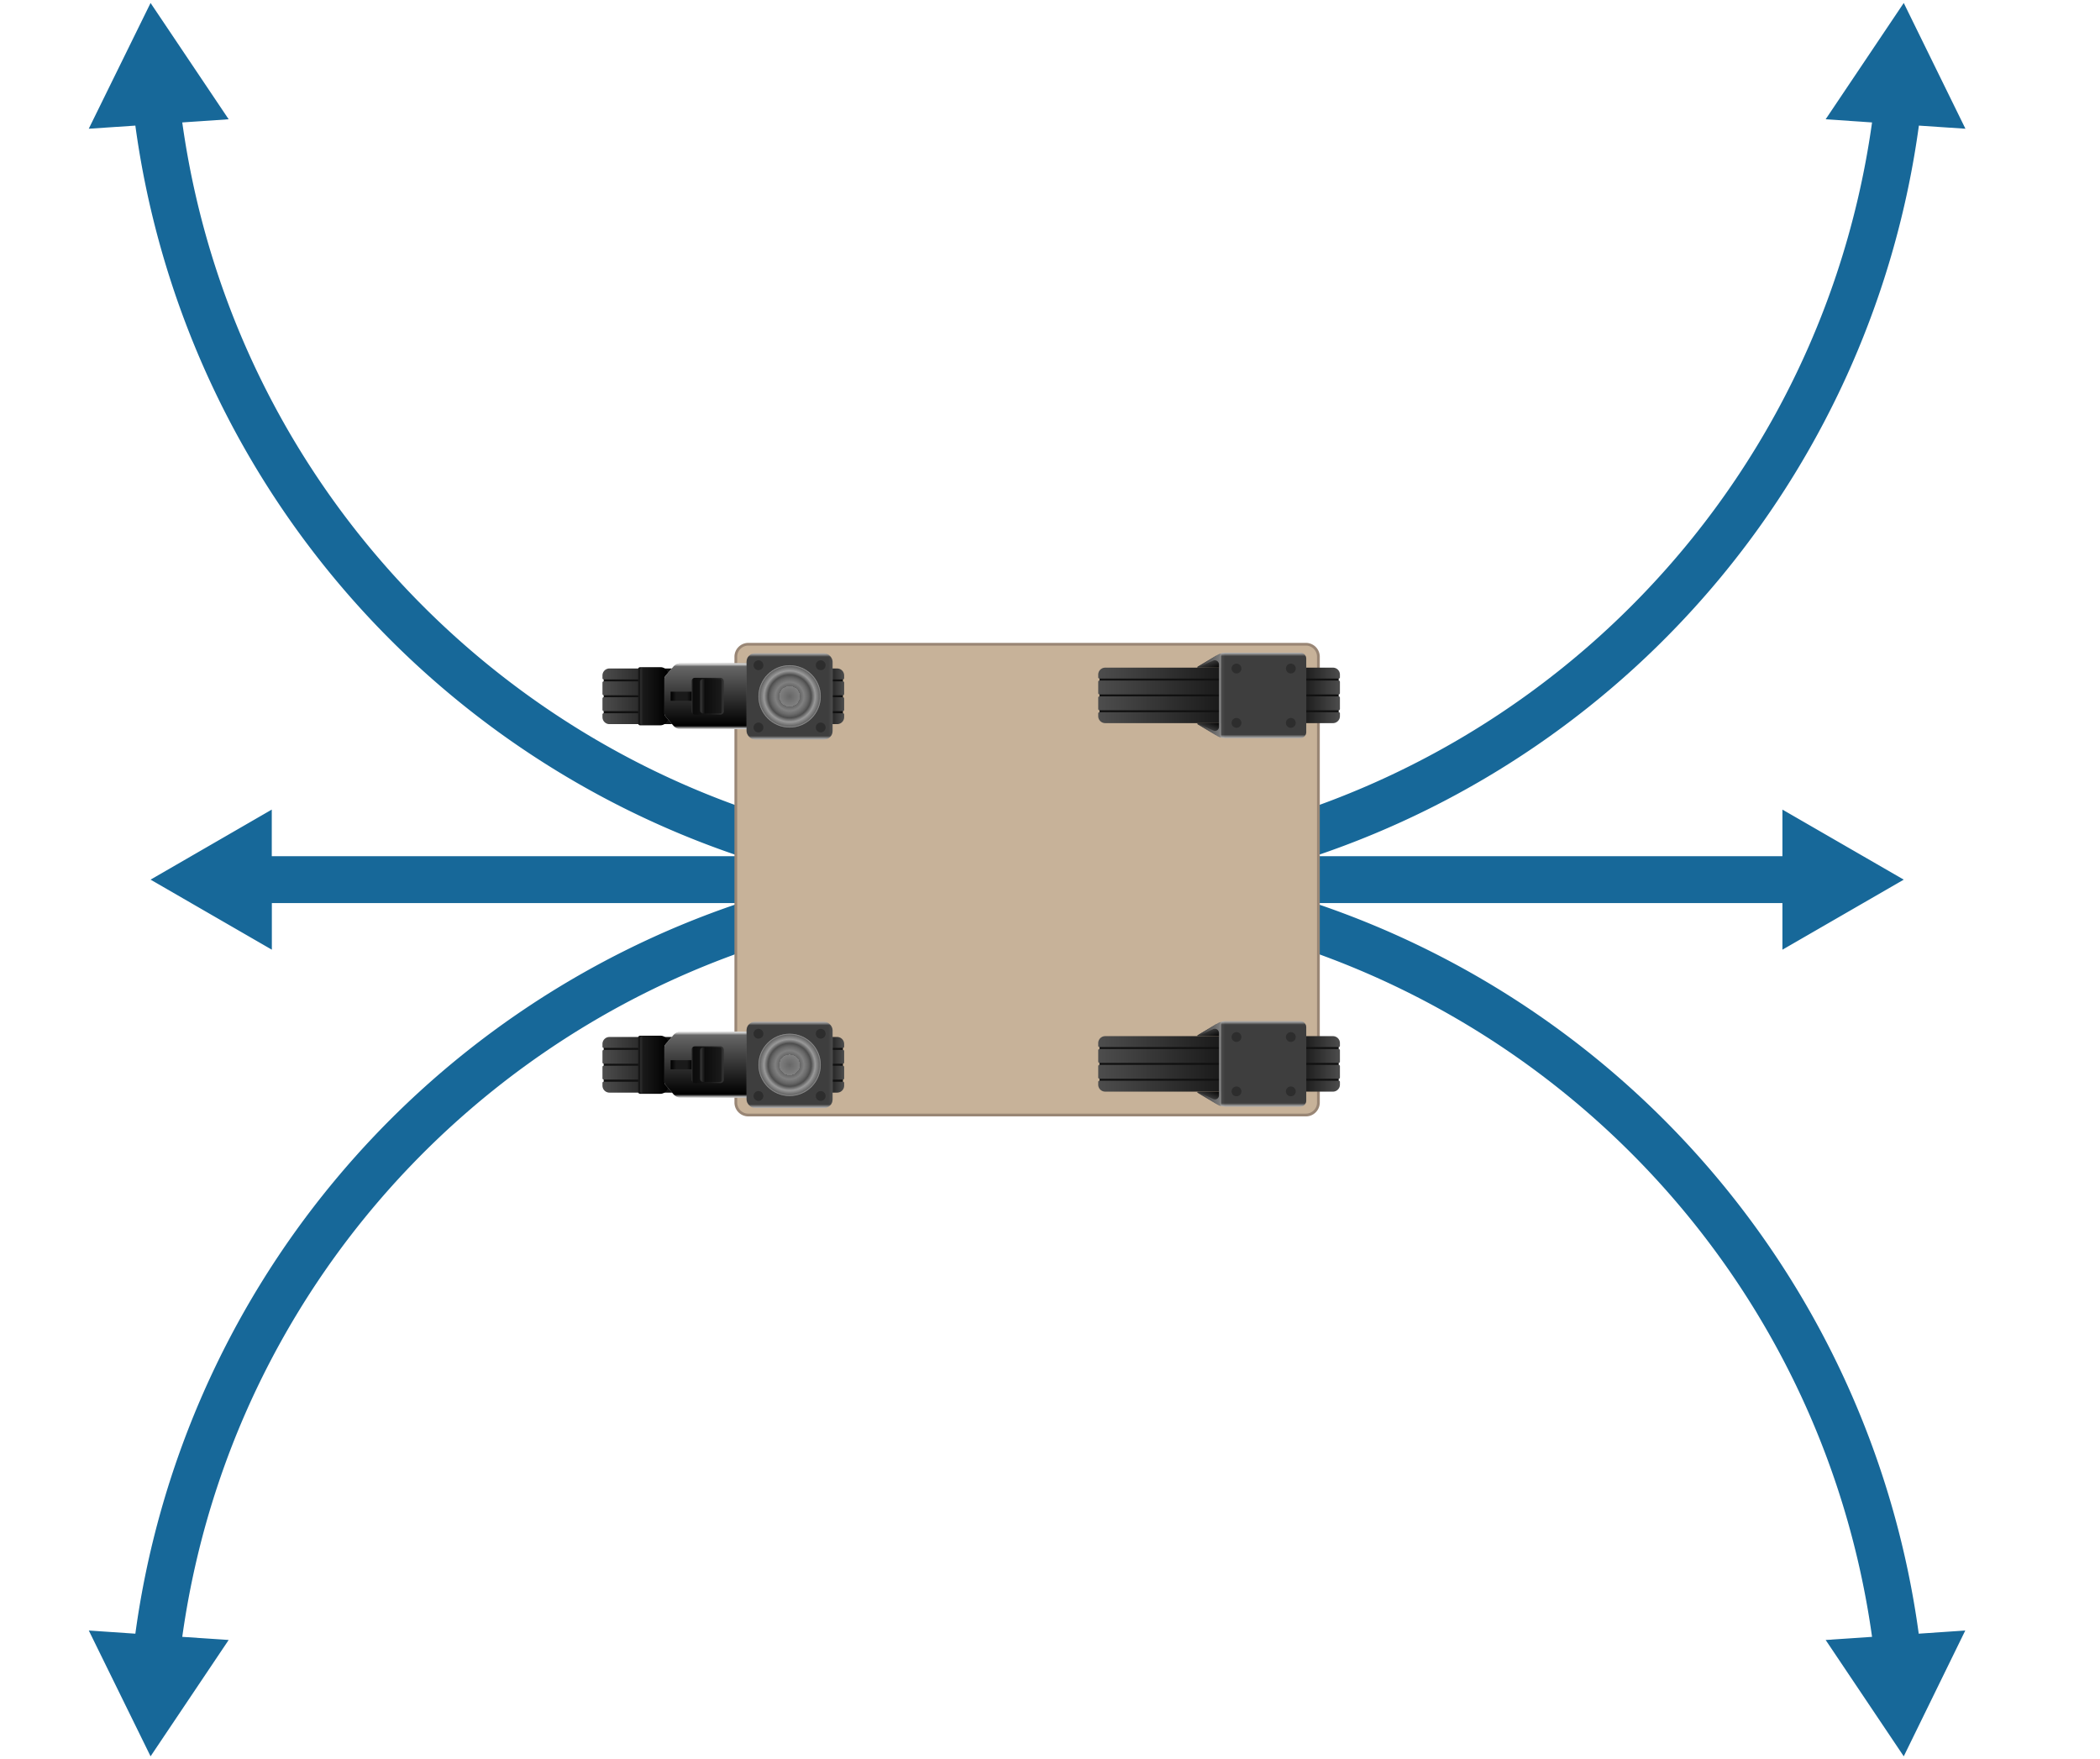 <svg xmlns="http://www.w3.org/2000/svg" xmlns:xlink="http://www.w3.org/1999/xlink" viewBox="0 0 530 444"><defs><linearGradient id="a" x1="277.17" y1="169.87" x2="338.17" y2="169.87" gradientUnits="userSpaceOnUse"><stop offset="0" stop-color="#4d4d4d"/><stop offset="0.77"/><stop offset="1" stop-color="#4d4d4d"/></linearGradient><linearGradient id="b" x1="277.17" y1="181.12" x2="338.17" y2="181.12" xlink:href="#a"/><linearGradient id="c" x1="277.17" y1="173.5" x2="338.17" y2="173.5" xlink:href="#a"/><linearGradient id="d" x1="277.17" y1="177.5" x2="338.17" y2="177.5" xlink:href="#a"/><linearGradient id="e" x1="304.92" y1="166.22" x2="306.03" y2="169.28" gradientUnits="userSpaceOnUse"><stop offset="0" stop-color="#4d4d4d"/><stop offset="1"/></linearGradient><linearGradient id="f" x1="304.92" y1="-1.19" x2="306.03" y2="1.87" gradientTransform="matrix(1, 0, 0, -1, 0, 183.58)" xlink:href="#e"/><linearGradient id="g" x1="302.24" y1="175.5" x2="308.17" y2="175.5" gradientUnits="userSpaceOnUse"><stop offset="0" stop-color="#333"/><stop offset="0.95" stop-color="#7c7c7c"/><stop offset="1" stop-color="#999"/></linearGradient><linearGradient id="h" x1="329.67" y1="175.5" x2="308.17" y2="175.5" gradientUnits="userSpaceOnUse"><stop offset="0.95" stop-color="#7c7c7c"/><stop offset="1" stop-color="#999"/></linearGradient><linearGradient id="i" x1="318.92" y1="186.27" x2="318.92" y2="164.73" gradientUnits="userSpaceOnUse"><stop offset="0" stop-color="#f2f2f2"/><stop offset="0.04"/><stop offset="0.96"/><stop offset="1" stop-color="#f2f2f2"/></linearGradient><linearGradient id="j" x1="152.05" y1="170.09" x2="213.05" y2="170.09" gradientUnits="userSpaceOnUse"><stop offset="0" stop-color="#4d4d4d"/><stop offset="0.35"/><stop offset="0.9"/><stop offset="1" stop-color="#4d4d4d"/></linearGradient><linearGradient id="k" x1="152.05" y1="181.34" x2="213.05" y2="181.34" xlink:href="#j"/><linearGradient id="l" x1="152.05" y1="173.71" x2="213.05" y2="173.71" xlink:href="#j"/><linearGradient id="m" x1="152.05" y1="177.71" x2="213.05" y2="177.71" xlink:href="#j"/><linearGradient id="n" x1="-274.64" y1="175.71" x2="-257.72" y2="175.71" gradientTransform="translate(284.14) scale(0.45 1)" gradientUnits="userSpaceOnUse"><stop offset="0"/><stop offset="0.05" stop-color="#191919"/><stop offset="1"/></linearGradient><linearGradient id="o" x1="168.43" y1="175.71" x2="161.55" y2="175.71" gradientUnits="userSpaceOnUse"><stop offset="0"/><stop offset="0.89" stop-color="#1a1a1a"/><stop offset="1" stop-color="#333"/></linearGradient><linearGradient id="p" x1="167.73" y1="175.71" x2="203.8" y2="175.71" gradientUnits="userSpaceOnUse"><stop offset="0" stop-color="#ccc"/><stop offset="0.52" stop-color="#666"/><stop offset="0.59" stop-color="#333"/></linearGradient><linearGradient id="q" x1="185.76" y1="184.02" x2="185.76" y2="167.4" gradientUnits="userSpaceOnUse"><stop offset="0" stop-color="#f2f2f2"/><stop offset="0.05"/><stop offset="0.95" stop-color="#666"/><stop offset="1" stop-color="#f2f2f2"/></linearGradient><linearGradient id="r" x1="169.26" y1="175.71" x2="174.8" y2="175.71" gradientUnits="userSpaceOnUse"><stop offset="0"/><stop offset="0.25" stop-color="#1a1a1a"/><stop offset="0.75" stop-color="#1a1a1a"/><stop offset="1"/></linearGradient><linearGradient id="s" x1="188.42" y1="175.75" x2="210.13" y2="175.75" xlink:href="#h"/><linearGradient id="t" x1="199.28" y1="164.89" x2="199.28" y2="186.6" xlink:href="#i"/><radialGradient id="u" cx="199.28" cy="175.75" r="7.86" gradientUnits="userSpaceOnUse"><stop offset="0" stop-color="#666"/><stop offset="0.33" stop-color="gray"/><stop offset="0.33" stop-color="#666"/><stop offset="0.46" stop-color="gray"/><stop offset="0.6" stop-color="#666"/><stop offset="0.69" stop-color="#4d4d4d"/><stop offset="0.82" stop-color="#999"/><stop offset="0.96" stop-color="#666"/><stop offset="1" stop-color="#999"/></radialGradient><linearGradient id="v" x1="174.53" y1="175.71" x2="182.68" y2="175.71" gradientUnits="userSpaceOnUse"><stop offset="0" stop-color="#333"/><stop offset="0.05" stop-color="#0c0c0c"/><stop offset="0.15" stop-color="#0d0d0d"/><stop offset="0.6" stop-color="#1a1a1a"/><stop offset="1" stop-color="#333"/></linearGradient><linearGradient id="w" x1="176.7" y1="175.71" x2="182.33" y2="175.71" gradientUnits="userSpaceOnUse"><stop offset="0.04" stop-color="#333"/><stop offset="0.22" stop-color="#0c0c0c"/><stop offset="0.93" stop-color="#1a1a1a"/><stop offset="1" stop-color="#333"/></linearGradient><linearGradient id="x" x1="277.17" y1="262.87" x2="338.17" y2="262.87" xlink:href="#a"/><linearGradient id="y" x1="277.17" y1="274.12" x2="338.17" y2="274.12" xlink:href="#a"/><linearGradient id="z" x1="277.17" y1="266.5" x2="338.17" y2="266.5" xlink:href="#a"/><linearGradient id="aa" x1="277.17" y1="270.5" x2="338.17" y2="270.5" xlink:href="#a"/><linearGradient id="ab" x1="304.92" y1="259.22" x2="306.03" y2="262.28" xlink:href="#e"/><linearGradient id="ac" x1="304.92" y1="-94.19" x2="306.03" y2="-91.13" gradientTransform="matrix(1, 0, 0, -1, 0, 183.58)" xlink:href="#e"/><linearGradient id="ad" x1="302.24" y1="268.5" x2="308.17" y2="268.5" xlink:href="#g"/><linearGradient id="ae" x1="329.67" y1="268.5" x2="308.17" y2="268.5" xlink:href="#h"/><linearGradient id="af" x1="318.92" y1="279.27" x2="318.92" y2="257.73" xlink:href="#i"/><linearGradient id="ag" x1="152.05" y1="263.09" x2="213.05" y2="263.09" xlink:href="#j"/><linearGradient id="ah" x1="152.05" y1="274.34" x2="213.05" y2="274.34" xlink:href="#j"/><linearGradient id="ai" x1="152.05" y1="266.71" x2="213.05" y2="266.71" xlink:href="#j"/><linearGradient id="aj" x1="152.05" y1="270.71" x2="213.05" y2="270.71" xlink:href="#j"/><linearGradient id="ak" x1="-274.64" y1="268.71" x2="-257.72" y2="268.71" xlink:href="#n"/><linearGradient id="al" x1="168.43" y1="268.71" x2="161.55" y2="268.71" xlink:href="#o"/><linearGradient id="am" x1="167.73" y1="268.71" x2="203.8" y2="268.71" xlink:href="#p"/><linearGradient id="an" x1="185.76" y1="277.02" x2="185.76" y2="260.4" xlink:href="#q"/><linearGradient id="ao" x1="169.26" y1="268.71" x2="174.8" y2="268.71" xlink:href="#r"/><linearGradient id="ap" x1="188.42" y1="268.75" x2="210.13" y2="268.75" xlink:href="#h"/><linearGradient id="aq" x1="199.28" y1="257.89" x2="199.28" y2="279.6" xlink:href="#i"/><radialGradient id="ar" cx="199.28" cy="268.75" r="7.86" xlink:href="#u"/><linearGradient id="as" x1="174.53" y1="268.71" x2="182.68" y2="268.71" xlink:href="#v"/><linearGradient id="at" x1="176.7" y1="268.71" x2="182.33" y2="268.71" xlink:href="#w"/></defs><title>deplacement-2-roues-pivotantes</title><g style="isolation:isolate"><path d="M484.29,31.7l11.75.79L480.47.75,460.76,30.1l11.71.8c-14.81,106-105.53,185.19-213.25,185.19S60.79,136.85,46,30.9l11.71-.8L38,.75,22.4,32.49l11.76-.79A226.84,226.84,0,0,0,186.68,216.09H68.59V204.32L38,222l30.61,17.68V227.91H186.68A226.83,226.83,0,0,0,34.16,412.3l-11.75-.8L38,443.25l19.71-29.36L46,413.1c14.81-106,105.53-185.19,213.24-185.19S457.66,307.14,472.47,413.1l-11.71.79,19.71,29.36L496,411.5l-11.75.8A226.83,226.83,0,0,0,331.77,227.91H449.85v11.77L480.47,222l-30.62-17.68v11.77H331.77A226.85,226.85,0,0,0,484.29,31.7Z" style="fill:#176899"/><rect x="185.71" y="162.6" width="147.04" height="118.8" rx="3.14" ry="3.14" style="fill:#c7b299"/><path d="M329.61,162.94a2.8,2.8,0,0,1,2.78,2.79V278.26a2.79,2.79,0,0,1-2.78,2.79H188.84a2.79,2.79,0,0,1-2.79-2.79V165.73a2.8,2.8,0,0,1,2.79-2.79H329.61m0-.69H188.84a3.5,3.5,0,0,0-3.48,3.48V278.26a3.5,3.5,0,0,0,3.48,3.49H329.61a3.5,3.5,0,0,0,3.48-3.49V165.73a3.5,3.5,0,0,0-3.48-3.48Z" style="fill:#998675"/><path d="M337.86,170.68H277.49v9.63h60.37Z" style="fill:#111"/><path d="M338.17,170.94v-.69a1.75,1.75,0,0,0-1.75-1.75h-57.5a1.76,1.76,0,0,0-1.75,1.75v.69a.31.31,0,0,0,.31.31h60.39A.3.3,0,0,0,338.17,170.94Z" style="fill:url(#a)"/><path d="M277.17,180.05v.7a1.76,1.76,0,0,0,1.75,1.75h57.5a1.75,1.75,0,0,0,1.75-1.75v-.7a.29.29,0,0,0-.3-.3H277.48A.3.3,0,0,0,277.17,180.05Z" style="fill:url(#b)"/><rect x="277.17" y="171.75" width="61" height="3.5" rx="0.3" ry="0.3" style="fill:url(#c)"/><rect x="277.17" y="175.75" width="61" height="3.5" rx="0.3" ry="0.3" style="fill:url(#d)"/><polygon points="308.17 168.5 302.24 168.5 302.24 168.29 306.87 165.51 308.17 165.52 308.17 168.5" style="fill:url(#e)"/><polygon points="308.17 182.5 302.24 182.5 302.24 182.7 306.87 185.49 308.17 185.47 308.17 182.5" style="fill:url(#f)"/><path d="M307.21,165.31l-5,3v.21l3.95-1.79a1.05,1.05,0,0,1,1.48,1v15.66a1,1,0,0,1-1.48.95l-3.95-1.78v.2l5,3a4.71,4.71,0,0,0,1,.42V164.89A3.82,3.82,0,0,0,307.21,165.31Z" style="fill:url(#g)"/><path d="M328.15,164.73H309.09a3.18,3.18,0,0,0-.92.16v21.22a3.18,3.18,0,0,0,.92.16h19.06a1.52,1.52,0,0,0,1.52-1.52v-18.5A1.52,1.52,0,0,0,328.15,164.73Z" style="fill:url(#h)"/><path d="M328.15,164.73H309.09a3.18,3.18,0,0,0-.92.16v21.22a3.18,3.18,0,0,0,.92.16h19.06a1.52,1.52,0,0,0,1.52-1.52v-18.5A1.52,1.52,0,0,0,328.15,164.73Z" style="opacity:0.5;mix-blend-mode:screen;fill:url(#i)"/><circle cx="312.07" cy="168.72" r="1.24" style="fill:#2d2d2d"/><circle cx="325.78" cy="168.72" r="1.24" style="fill:#2d2d2d"/><circle cx="312.07" cy="182.44" r="1.24" style="fill:#2d2d2d"/><circle cx="325.78" cy="182.44" r="1.24" style="fill:#2d2d2d"/><path d="M212.74,170.56H152.36v10.31h60.38Z" style="fill:#111"/><path d="M213.05,171.16v-.7a1.76,1.76,0,0,0-1.75-1.75H153.8a1.76,1.76,0,0,0-1.75,1.75v.7a.3.3,0,0,0,.31.3h60.39A.3.3,0,0,0,213.05,171.16Z" style="fill:url(#j)"/><path d="M152.05,180.27V181a1.76,1.76,0,0,0,1.75,1.75h57.5a1.76,1.76,0,0,0,1.75-1.75v-.69a.31.31,0,0,0-.3-.31H152.36A.31.31,0,0,0,152.05,180.27Z" style="fill:url(#k)"/><rect x="152.05" y="171.96" width="61" height="3.5" rx="0.3" ry="0.3" style="fill:url(#l)"/><rect x="152.05" y="175.96" width="61" height="3.5" rx="0.3" ry="0.3" style="fill:url(#m)"/><path d="M166.69,183.05h-5.15a.49.49,0,0,1-.49-.49v-13.7a.49.49,0,0,1,.49-.48h5.15a1.94,1.94,0,0,1,1.94,2V181.1A2,2,0,0,1,166.69,183.05Z" style="fill:url(#n)"/><path d="M166.39,182.89H162a.4.4,0,0,1-.4-.4V168.94a.41.41,0,0,1,.4-.41h4.44a2,2,0,0,1,2,2v10.28A2,2,0,0,1,166.39,182.89Z" style="fill:url(#o)"/><path d="M203.8,184h-32a2.47,2.47,0,0,1-1.86-.89l-1.94-2.24a1.44,1.44,0,0,1-.32-.91v-8.54a1.44,1.44,0,0,1,.32-.91l1.94-2.24a2.47,2.47,0,0,1,1.86-.89h32Z" style="fill:url(#p)"/><path d="M203.8,184h-32a2.47,2.47,0,0,1-1.86-.89l-1.94-2.24a1.44,1.44,0,0,1-.32-.91v-8.54a1.44,1.44,0,0,1,.32-.91l1.94-2.24a2.47,2.47,0,0,1,1.86-.89h32Z" style="mix-blend-mode:soft-light;fill:url(#q)"/><rect x="169.26" y="174.57" width="5.54" height="2.29" style="fill:url(#r)"/><rect x="188.42" y="164.89" width="21.71" height="21.71" rx="2.11" ry="2.11" style="fill:url(#s)"/><rect x="188.42" y="164.89" width="21.71" height="21.71" rx="2.11" ry="2.11" style="opacity:0.5;mix-blend-mode:screen;fill:url(#t)"/><circle cx="199.28" cy="175.75" r="7.86" style="fill:url(#u)"/><circle cx="191.42" cy="167.89" r="1.24" style="fill:#2d2d2d"/><circle cx="207.13" cy="167.89" r="1.24" style="fill:#2d2d2d"/><circle cx="191.42" cy="183.6" r="1.24" style="fill:#2d2d2d"/><circle cx="207.13" cy="183.6" r="1.24" style="fill:#2d2d2d"/><rect x="174.53" y="171.07" width="8.15" height="9.28" rx="0.83" ry="0.83" style="fill:url(#v)"/><rect x="176.7" y="171.37" width="5.63" height="8.68" rx="0.7" ry="0.7" style="fill:url(#w)"/><path d="M337.86,263.32H277.49v10.36h60.37Z" style="fill:#111"/><path d="M338.17,263.94v-.69a1.75,1.75,0,0,0-1.75-1.75h-57.5a1.76,1.76,0,0,0-1.75,1.75v.69a.31.31,0,0,0,.31.31h60.39A.3.3,0,0,0,338.17,263.94Z" style="fill:url(#x)"/><path d="M277.17,273.05v.7a1.76,1.76,0,0,0,1.75,1.75h57.5a1.75,1.75,0,0,0,1.75-1.75v-.7a.29.29,0,0,0-.3-.3H277.48A.3.3,0,0,0,277.17,273.05Z" style="fill:url(#y)"/><rect x="277.17" y="264.75" width="61" height="3.5" rx="0.3" ry="0.3" style="fill:url(#z)"/><rect x="277.17" y="268.75" width="61" height="3.5" rx="0.3" ry="0.3" style="fill:url(#aa)"/><polygon points="308.17 261.5 302.24 261.5 302.24 261.29 306.87 258.51 308.17 258.52 308.17 261.5" style="fill:url(#ab)"/><polygon points="308.17 275.5 302.24 275.5 302.24 275.7 306.87 278.49 308.17 278.48 308.17 275.5" style="fill:url(#ac)"/><path d="M307.21,258.31l-5,3v.21l3.95-1.79a1.05,1.05,0,0,1,1.48,1v15.66a1,1,0,0,1-1.48.95l-3.95-1.78v.2l5,3a4.71,4.71,0,0,0,1,.42V257.89A3.82,3.82,0,0,0,307.21,258.31Z" style="fill:url(#ad)"/><path d="M328.15,257.73H309.09a3.18,3.18,0,0,0-.92.16v21.22a3.18,3.18,0,0,0,.92.16h19.06a1.52,1.52,0,0,0,1.52-1.52v-18.5A1.52,1.52,0,0,0,328.15,257.73Z" style="fill:url(#ae)"/><path d="M328.15,257.73H309.09a3.18,3.18,0,0,0-.92.16v21.22a3.18,3.18,0,0,0,.92.16h19.06a1.52,1.52,0,0,0,1.52-1.52v-18.5A1.52,1.52,0,0,0,328.15,257.73Z" style="opacity:0.5;mix-blend-mode:screen;fill:url(#af)"/><circle cx="312.07" cy="261.72" r="1.24" style="fill:#2d2d2d"/><circle cx="325.78" cy="261.72" r="1.24" style="fill:#2d2d2d"/><circle cx="312.07" cy="275.44" r="1.24" style="fill:#2d2d2d"/><circle cx="325.78" cy="275.44" r="1.24" style="fill:#2d2d2d"/><path d="M212.74,263.54H152.36V273.8h60.38Z" style="fill:#111"/><path d="M213.05,264.16v-.7a1.76,1.76,0,0,0-1.75-1.75H153.8a1.76,1.76,0,0,0-1.75,1.75v.7a.3.3,0,0,0,.31.3h60.39A.3.3,0,0,0,213.05,264.16Z" style="fill:url(#ag)"/><path d="M152.05,273.27V274a1.76,1.76,0,0,0,1.75,1.75h57.5a1.76,1.76,0,0,0,1.75-1.75v-.69a.31.31,0,0,0-.3-.31H152.36A.31.31,0,0,0,152.05,273.27Z" style="fill:url(#ah)"/><rect x="152.05" y="264.96" width="61" height="3.5" rx="0.3" ry="0.3" style="fill:url(#ai)"/><rect x="152.05" y="268.96" width="61" height="3.5" rx="0.3" ry="0.3" style="fill:url(#aj)"/><path d="M166.69,276.05h-5.15a.49.49,0,0,1-.49-.49v-13.7a.49.49,0,0,1,.49-.48h5.15a1.94,1.94,0,0,1,1.94,1.95V274.1A2,2,0,0,1,166.69,276.05Z" style="fill:url(#ak)"/><path d="M166.39,275.89H162a.4.4,0,0,1-.4-.4V261.94a.41.41,0,0,1,.4-.41h4.44a2,2,0,0,1,2,2v10.28A2,2,0,0,1,166.39,275.89Z" style="fill:url(#al)"/><path d="M203.8,277h-32a2.47,2.47,0,0,1-1.86-.89l-1.94-2.24a1.44,1.44,0,0,1-.32-.91v-8.54a1.44,1.44,0,0,1,.32-.91l1.94-2.24a2.47,2.47,0,0,1,1.86-.89h32Z" style="fill:url(#am)"/><path d="M203.8,277h-32a2.47,2.47,0,0,1-1.86-.89l-1.94-2.24a1.44,1.44,0,0,1-.32-.91v-8.54a1.44,1.44,0,0,1,.32-.91l1.94-2.24a2.47,2.47,0,0,1,1.86-.89h32Z" style="mix-blend-mode:soft-light;fill:url(#an)"/><rect x="169.26" y="267.57" width="5.54" height="2.29" style="fill:url(#ao)"/><rect x="188.42" y="257.89" width="21.71" height="21.71" rx="2.11" ry="2.11" style="fill:url(#ap)"/><rect x="188.42" y="257.89" width="21.71" height="21.71" rx="2.11" ry="2.11" style="opacity:0.5;mix-blend-mode:screen;fill:url(#aq)"/><circle cx="199.28" cy="268.75" r="7.86" style="fill:url(#ar)"/><circle cx="191.42" cy="260.89" r="1.24" style="fill:#2d2d2d"/><circle cx="207.13" cy="260.89" r="1.24" style="fill:#2d2d2d"/><circle cx="191.42" cy="276.6" r="1.24" style="fill:#2d2d2d"/><circle cx="207.13" cy="276.6" r="1.24" style="fill:#2d2d2d"/><rect x="174.53" y="264.07" width="8.15" height="9.28" rx="0.83" ry="0.83" style="fill:url(#as)"/><rect x="176.7" y="264.37" width="5.63" height="8.68" rx="0.7" ry="0.7" style="fill:url(#at)"/></g></svg>